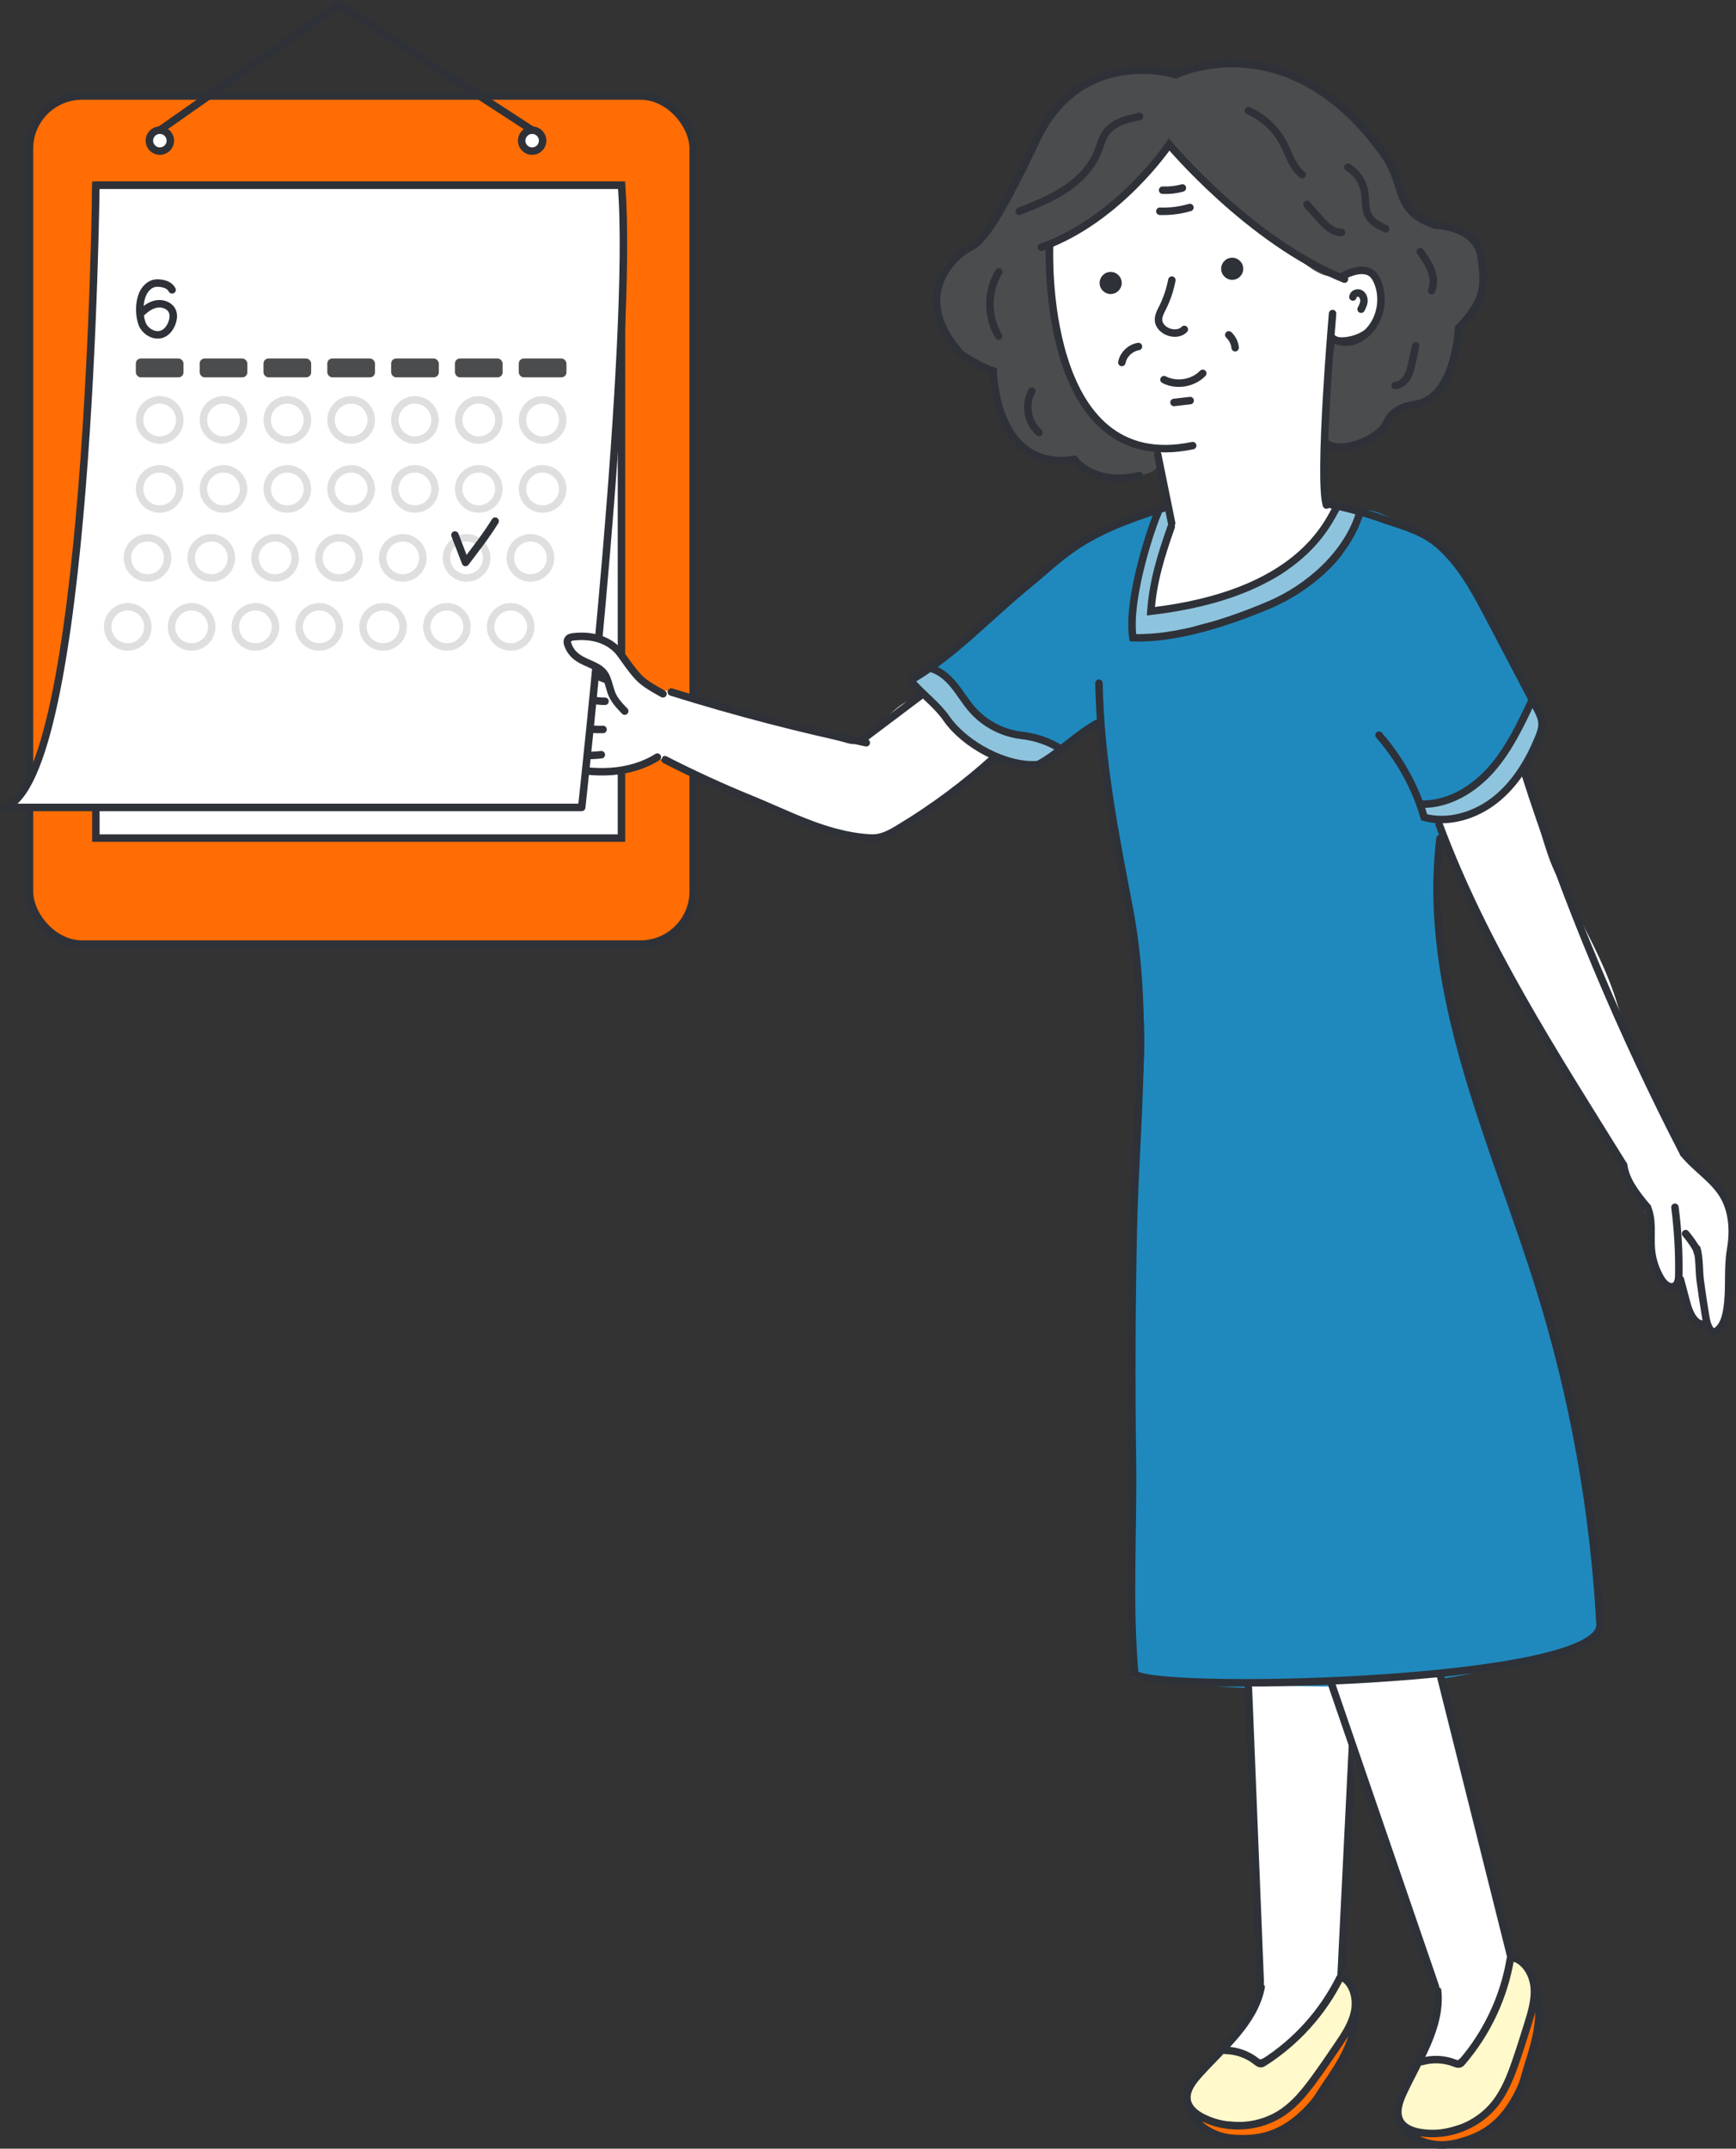 <?xml version="1.0" encoding="UTF-8"?>
<svg id="_圖層_2" data-name="圖層 2" xmlns="http://www.w3.org/2000/svg" viewBox="0 0 536.77 664.2">
  <rect x="0" y="0" width="536.77" height="664.2" fill="#333333" stroke="none"/>
  <g id="_圖層_1-2" data-name="圖層 1">
    <g>
      <path d="M471.39,238.33c-3.68,3.92-7.4,7.87-11.84,10.9-4.44,3.03-9.72,5.11-15.09,4.83,14.9,34.52,32.59,67.84,52.83,99.53,5.6,8.76,11.52,17.72,13.25,27.97.48,2.83.63,5.73,1.38,8.51.88,3.22,2.57,6.22,4.88,8.63.77-.69,2.19-1.07,2.96-1.76,1.38,3.05,2.77,6.11,4.15,9.16.43.95.95,1.99,1.92,2.37.59.23,1.28.19,1.84.49,1.28.69,1.88,3.03,3.24,2.5,1.03-.4.69-1.57.95-2.36.39-1.17,1.21-2.22,1.65-3.39,1.81-4.79.63-10.14,1-15.24.34-4.55,1.93-9.03,1.55-13.58-.26-3.16-1.57-6.2-3.57-8.65-1.98-2.42-4.83-3.33-6.93-5.4-5.1-5.02-9.18-11.93-12.22-18.35-1.31-2.77-2.45-5.63-3.59-8.48-1.31-3.27-2.61-6.54-3.92-9.81-2.04-5.11-4.09-10.24-5.66-15.52-3.13-10.51-8.04-19.51-12.95-29.31-2.05-4.09-4.64-7.9-6.57-12.04-1.66-3.56-2.81-7.34-3.95-11.1-1.88-6.19-3.41-13.71-5.3-19.9Z" style="fill: #fff;"/>
      <path d="M469.25,226.21c-1.28,2.34-2.63,4.65-4.2,6.81-5.85,8.09-14.76,13.91-24.52,16.03-.31,1.16-.47,2.7.58,3.3.38.21.83.24,1.26.26,1.55.07,3.1.14,4.65.21,1.28.06,2.56.11,3.83-.04,2.55-.31,4.91-1.47,7.1-2.81,7.66-4.68,13.78-11.84,17.19-20.14,1.13-2.74,1.97-5.79,1.11-8.62-.53-1.75-2.24-5.32-3.55-2.53-1.17,2.52-2.12,5.08-3.47,7.54Z" style="fill: #8fc4de;"/>
      <path d="M282.46,209.94c-.23.13-.46.31-.51.56-.04.26.13.51.3.71,4.76,5.87,10.25,11.09,15.73,16.3,1.42,1.35,2.85,2.71,4.44,3.86,3.65,2.64,8.01,4.1,12.33,5.39,1.33.4,2.74.79,4.1.49.83-.18,1.59-.61,2.33-1.04,1.68-.97,3.37-1.94,4.82-3.24.31-.28.63-.61.65-1.03.03-.54-.46-.96-.9-1.28-2.93-2.08-6.22-3.63-9.69-4.56-3.95-1.07-8.28-1.41-11.53-3.89-1.65-1.26-2.88-2.98-4.15-4.63-2.45-3.19-5.19-6.26-8.52-8.56-1.35-.93-3.25-2.49-4.66-1.76-.71.37-1.3,1.13-2.09,1.52-.87.42-1.81.69-2.65,1.17Z" style="fill: #8dc3dd;"/>
      <path d="M356.72,159.46c-1.31-1.79-5.58.18-7.45.78-3.5,1.11-6.87,2.63-10.09,4.4-6.47,3.56-12.34,8.08-18.03,12.76-11.03,9.07-21.63,18.67-31.75,28.75,5.27,3.32,7.65,9.72,12.07,14.11,2.55,2.53,6.17,4.97,9.68,5.84,2.68.66,5.39,1.17,8.06,1.84,3.01.76,4.69,1.8,7.1,3.7.13.1.27.21.43.19.11,0,.21-.07.31-.14,2.35-1.6,4.65-3.27,6.89-5.01,1.07-.83,4.07-4.43,5.24-2.67.64.94.51,3.25.68,4.38.85,5.88,1.74,11.76,2.66,17.63,1.84,11.74,3.83,23.47,5.95,35.16,1.04,5.73,2.12,11.46,3.23,17.18,2.61,13.44,2.71,29.03.82,42.6-.48,3.44-1.16,6.85-1.47,10.31-.55,6.22.11,12.45.4,18.67.28,6.04-.35,11.47-1.36,17.38-2.05,12.01-.06,30.56-.12,42.72-.06,10.76-.13,21.77.21,32.52.65,20.62-.55,35.35.09,55.98,46.57,6.27,95.92,5.84,139.61-11.45,1.41-.56,2.9-1.2,3.73-2.47.83-1.28.82-2.91.77-4.44-1.02-30.27-5.81-60.4-14.23-89.5-1.37-4.75-2.85-9.48-4.38-14.18-6.99-21.42-15.31-42.37-22.14-63.84-3.33-10.46-5.92-19.62-7.43-30.53-1.57-11.34-2.5-25.3-1.87-36.71.15-2.74.51-5.31,1.24-7.96.46-1.67,1.1-3.25-1.08-3.81-.89-.23-1.83-.17-2.74-.22-.25-.01-.51-.04-.72-.18-.36-.25-.42-.74-.44-1.18-.05-1.29,0-2.59.15-3.88,5.69-.76,11.37-2.54,15.89-6.07,5.04-3.94,8.25-9.72,11.32-15.34,1.94-3.54,5.47-7.92,4.65-12.21-.91-4.75-3.7-9.31-5.88-13.57-2.35-4.59-4.79-9.13-7.31-13.63-3.79-6.77-8.97-12.72-14.04-18.59-1.49-1.73-3.07-3.43-5.08-4.52-1.46-.79-3.08-1.23-4.69-1.65-3.73-.99-11.63-6.62-15.04-4.37-2.65,1.74-3.71,10.89-5.88,13.61-5.56,6.97-13.14,12.25-21.24,15.87-8.53,3.82-17.69,5.97-26.86,7.59-4.2.74-9.29,2.31-13.56,2.06-3.63-.21-3.56-6.11-3.28-8.72.9-8.39,3.08-16.65,6.44-24.39.45-1.03.92-2.09.95-3.21.02-.7-.13-1.21-.39-1.57Z" style="fill: #1f89bd;"/>
      <path d="M406.62,166.49c-2.2,2.7-4.05,5.34-6.51,7.79-5.13,5.13-12.98,7.52-19.76,9.52-7.82,2.31-15.9,3.7-24.04,4.12.98-8.41,3.17-16.62,5.05-24.88.29-1.29.57-2.66.13-3.9-.45-1.24-1.92-2.21-3.11-1.62-.85.42-1.22,1.42-1.46,2.34-1.07,4-1.74,7.99-2.91,12,0,1.76-1.2,4.11-1.69,5.81-.63,2.17-1.3,4.33-1.89,6.51-1.08,3.92-1.19,7.74-1.04,11.79.02.46.06.97.41,1.28.23.2.55.26.85.3,2.2.32,4.45.31,6.64-.03,5.3-.83,10.12-3.53,15.33-4.78,1.89-.45,3.82-.71,5.72-1.1,7.58-1.57,14.53-5.25,21.31-8.99,6.77-3.73,13.89-7.98,17.13-14.99,1.4-3.03,1.96-6.37,2.51-9.66-1.17-.26-3.15-1.19-4.32-.97-1.1.2-1.66,1.25-2.33,2.07-2.01,2.47-4.02,4.93-6.03,7.4Z" style="fill: #8dc3dd;"/>
      <rect x="9.11" y="29.68" width="205.23" height="262.16" rx="16.28" ry="16.28" style="fill: #ff6d04; stroke: #2e3138; stroke-linecap: round; stroke-miterlimit: 10; stroke-width: 2.31px;"/>
      <rect x="29.64" y="57.27" width="162.52" height="201.8" style="fill: #fff; stroke: #2e3138; stroke-linecap: round; stroke-miterlimit: 10; stroke-width: 2.31px;"/>
      <path d="M271.52,224.52c-1.22,1.27-2.39,2.47-3.53,3.44-1.08.91-2.26,1.87-3.66,2.03-.94.11-1.87-.15-2.78-.41-9.66-2.74-19.32-5.48-28.97-8.22-4.83-1.37-9.66-2.74-14.49-4.11-2.2-.63-4.3-1.64-6.48-2.34-2.82-.9-5.83-1.41-8.71-2.08-.27-.06-.55-.12-.81-.04-.47.15-.66.7-.77,1.18-1.53,6.27-.89,12.85-.12,19.26.06.53.13,1.07.38,1.53-.09-.17,2.21-.57,2.41-.57.86-.02,1.79.14,2.57.53.72.36,1.24,1.01,1.92,1.46.85.56,1.77,1.01,2.69,1.46,14.73,7.2,29.93,13.46,45.46,18.71,3.91,1.32,7.99,2.6,12.1,2.14,4.24-.48,8.03-2.75,11.67-4.97,3.84-2.35,7.69-4.69,11.53-7.04,5.66-3.45,11.55-7.14,14.83-12.9-4.72-.68-8.56-4.13-11.57-7.83-2.65-3.26-6.01-10.58-10.93-10.07-4.9.45-9.01,4.97-12.72,8.84Z" style="fill: #fff;"/>
      <path d="M407.19,167.01c-3.61,4.36-8.05,8.03-13.13,10.51-2.06,1.01-4.22,1.81-6.37,2.62-4.97,1.87-9.95,3.73-14.92,5.6-2.7,1.01-5.41,2.03-8.25,2.53s-5.83.46-8.51-.61c.13-11.56,7.71-22.57,5.24-34.25-.3-1.44-2.1-13.96-2.98-14.13-7.14-1.42-14.83-4.78-19.76-10.13-4.02-4.36-6.27-10.02-8.44-15.54-1.35-3.43-2.7-6.87-4.05-10.3-3.48-8.86-1.62-18.55-1.53-28.07,14.88-5.05,24.97-17.93,35.91-29.21.38-.39.8-.8,1.33-.87.56-.07,1.09.24,1.54.57,2.37,1.72,4.07,4.17,5.89,6.46,3.85,4.85,7.8,9.72,12.73,13.54,2.2,1.71,4.56,3.2,6.91,4.7,4.43,2.81,8.85,5.61,13.28,8.42,1.14.72,2.14,1.36,3.22,1.92.64.33,1.31.64,2.06.92,2.03.77,3.89,2.06,6.09,2.33,3.54.43,7.39-1.9,10.52-.19,1.56.85,2.5,2.53,2.99,4.24,1.12,3.87.25,8.26-2.26,11.41-2.51,3.15-6.59,4.99-10.61,4.77-.61-.03-1.31-.08-1.73.36-.31.32-.37.81-.41,1.26-.95,10.62-1.89,21.25-2.84,31.87-.19,2.09-.37,4.19-.4,6.29-.04,3.82.46,7.62.95,11.41.04.33,2.78.4,3.16,1.14.59,1.15-1,3.64-1.55,4.58-1.21,2.05-2.58,4.01-4.1,5.85Z" style="fill: #fff;"/>
      <path d="M412.89,105.3c-1.24,6.54-1.76,13.19-2.27,19.82-.32,4.16-.65,8.36-.16,12.5,4.92,0,9.84-1.14,14.26-3.29,1.12-.55,2.24-1.17,3.08-2.1.88-.98,1.4-2.23,2.2-3.27,2.76-3.63,8.05-4.05,11.74-6.73,3.02-2.19,4.75-5.74,5.93-9.27,1.19-3.54,1.96-7.24,3.65-10.56,4.07-8.01,9.23-15.19,5.34-24.52-.72-1.73-1.73-3.39-3.17-4.6-2.21-1.87-5.17-2.5-7.9-3.48-3.34-1.2-7.4-3.14-9.73-5.92-2.37-2.83-3.17-6.24-4.49-9.59-.78-1.99-1.92-3.81-3.05-5.62-2.4-3.84-4.81-7.7-7.9-11-3.36-3.59-7.44-6.42-11.48-9.21-4.72-3.27-9.58-6.6-15.15-8.01-5.81-1.47-11.93-.71-17.88.05-5.49.7-10.53,2.38-16.06,2.29-2.42-.04-4.82-.41-7.24-.52-12.42-.53-24.84,6.75-30.45,17.85-1.59,3.14-2.66,6.53-4.32,9.63-2.52,4.69-6.36,8.62-8.57,13.47-.73,1.6-1.27,3.28-2.11,4.83-.71,1.32-1.63,2.52-2.63,3.65-2.55,2.88-5.62,5.31-9.01,7.11-7.09,3.77-7.67,15.67-4.02,22.82,2.69,5.29,8.02,8.65,13.17,11.61.73.42,1.49.85,2.33.93-.25-.4-.44-.84-.54-1.3.21,6.22,1.55,12.4,3.95,18.15.67,1.61,1.44,3.21,2.55,4.55,1.9,2.3,4.66,3.7,7.39,4.88,4.1,1.77,8.79,3.21,12.94,1.57,1.81,2.94,5.16,4.68,8.57,5.27,3.4.6,6.9.19,10.32-.31,2.51-.37,5.54-1.25,6.08-3.73.43-1.99-1.14-3.93-2.98-4.81-1.83-.88-3.92-1.05-5.88-1.6-3.64-1.02-6.79-3.39-9.3-6.21-2.51-2.83-4.44-6.11-6.29-9.41-2.27-4.04-4.47-8.16-5.87-12.58-.94-2.95-1.51-6.01-1.71-9.1-.44-6.99-1.47-13.17-1.33-20.18.02-.89.05-1.82.45-2.62.51-1.02,1.53-1.67,2.5-2.26,3.66-2.23,7.39-4.35,10.98-6.69,9.11-5.94,17.41-13.42,23.03-22.74,2.16,3.96,5.57,7.06,8.96,10.03,10.57,9.28,21.5,18.14,32.77,26.56,2.88,2.15,6.23,4.39,9.76,3.72,2.38-.45,4.47-2.19,6.89-2.19,2.28,0,4.33,1.65,5.35,3.69,1.02,2.04,1.15,4.42.98,6.69-.28,3.6-1.38,7.31-3.98,9.83s-6.69,3.92-9.69,1.9Z" style="fill: #4b4c4e;"/>
      <path d="M410.47,137.26c4.48,2.93,15.93-1.4,18.21-6.5,2.28-5.1,7.49-5.44,9.76-5.96,11.79-2.7,12.54-23.36,12.54-23.36,7.86-8.33,8.34-12.41,7-21.97-1.35-9.56-14.02-9.83-14.02-9.83-13.13-4.13-9.21-12.31-15.87-21.7-29.69-41.9-64.47-24.85-64.47-24.85,0,0-29.2-9.24-43.11,20.09-13.91,29.32-17.48,31.73-21.22,33.67-3.74,1.94-18.53,14.36-2.16,32.59,0,0,4.69,3.37,9.99,5.23,0,0,.26,31.18,25.08,27.36,0,0,5.71,8.28,20.07,5.01" style="fill: none; stroke: #2e3138; stroke-linecap: round; stroke-miterlimit: 10; stroke-width: 2.31px;"/>
      <path d="M322,76.43c23.85-8.43,39.5-31.75,39.5-31.75,0,0,24.94,29.84,54.21,41.61" style="fill: none; stroke: #2e3138; stroke-linecap: round; stroke-miterlimit: 10; stroke-width: 2.31px;"/>
      <path d="M414.85,85.59c1.29-.83,2.73-1.43,4.22-1.77,1.69-.38,3.6-.39,4.99.65.85.63,1.4,1.58,1.82,2.55,2.15,4.94,1.16,11.09-2.44,15.11-1.4,1.56-3.19,2.82-5.21,3.37-2.03.54-4.3.32-6.05-.84" style="fill: none; stroke: #2e3138; stroke-linecap: round; stroke-miterlimit: 10; stroke-width: 2.31px;"/>
      <path d="M324.52,76.3s-2.99,71.33,44.26,61.45" style="fill: none; stroke: #2e3138; stroke-linecap: round; stroke-miterlimit: 10; stroke-width: 2.31px;"/>
      <path d="M412.03,96.93s-4.43,51.2-1.89,59.2" style="fill: none; stroke: #2e3138; stroke-linecap: round; stroke-miterlimit: 10; stroke-width: 2.31px;"/>
      <path d="M385.99,34.2c4.6,2.02,8.47,5.64,10.81,10.08,1.78,3.38,2.82,7.39,5.85,9.72" style="fill: none; stroke: #2e3138; stroke-linecap: round; stroke-miterlimit: 10; stroke-width: 2.31px;"/>
      <path d="M404.12,63.2c1.29,1.46,2.58,2.92,3.87,4.38,1.83,2.08,4.04,4.33,6.81,4.27" style="fill: none; stroke: #2e3138; stroke-linecap: round; stroke-miterlimit: 10; stroke-width: 2.31px;"/>
      <path d="M416.77,51.7c2.71,1.64,4.64,4.49,5.17,7.61.42,2.5,0,5.23,1.24,7.43,1.1,1.96,3.26,3.04,5.3,4.01" style="fill: none; stroke: #2e3138; stroke-linecap: round; stroke-miterlimit: 10; stroke-width: 2.31px;"/>
      <path d="M439.16,77.81c1.26,1.78,2.54,3.59,3.32,5.64.78,2.04,1.01,4.38.17,6.4" style="fill: none; stroke: #2e3138; stroke-linecap: round; stroke-miterlimit: 10; stroke-width: 2.31px;"/>
      <path d="M437.72,106.93l-1.12,5.19c-.33,1.54-.68,3.12-1.49,4.47-.81,1.36-2.17,2.48-3.75,2.58" style="fill: none; stroke: #2e3138; stroke-linecap: round; stroke-miterlimit: 10; stroke-width: 2.31px;"/>
      <path d="M319.04,120.9c-2.3,4.09-1.32,9.73,2.23,12.8" style="fill: none; stroke: #2e3138; stroke-linecap: round; stroke-miterlimit: 10; stroke-width: 2.31px;"/>
      <path d="M308.84,84.05c-3.66,5.92-3.68,13.89-.06,19.83" style="fill: none; stroke: #2e3138; stroke-linecap: round; stroke-miterlimit: 10; stroke-width: 2.31px;"/>
      <path d="M352.37,36.01c-3.84.78-8.04,1.78-10.35,4.94-1.32,1.8-1.81,4.05-2.65,6.12-1.95,4.83-5.8,8.69-10.15,11.54-4.35,2.85-9.23,4.79-14.07,6.7" style="fill: none; stroke: #2e3138; stroke-linecap: round; stroke-miterlimit: 10; stroke-width: 2.31px;"/>
      <path d="M340.02,87.87c.22,1.87,1.92,3.22,3.79,3,1.87-.22,3.22-1.92,3-3.79s-1.92-3.22-3.79-3c-1.88.22-3.22,1.92-3,3.79Z" style="fill: #2e3138;"/>
      <path d="M377.6,83.48c.22,1.87,1.92,3.22,3.79,3,1.87-.22,3.22-1.92,3-3.79-.22-1.87-1.92-3.22-3.79-3-1.88.22-3.22,1.92-3,3.79Z" style="fill: #2e3138;"/>
      <path d="M365.59,58.1c-1.98.56-4.06.79-6.11.69" style="fill: none; stroke: #2e3138; stroke-linecap: round; stroke-miterlimit: 10; stroke-width: 2.31px;"/>
      <path d="M367.92,64.14c-3.01.89-6.16,1.28-9.29,1.17" style="fill: none; stroke: #2e3138; stroke-linecap: round; stroke-miterlimit: 10; stroke-width: 2.31px;"/>
      <path d="M362.34,86.59c-.57,2.98-1.54,5.88-2.9,8.59-.66,1.32-1.43,2.72-1.19,4.17.22,1.33,1.28,2.39,2.48,3.01,1.75.89,4.1.88,5.46-.53" style="fill: none; stroke: #2e3138; stroke-linecap: round; stroke-miterlimit: 10; stroke-width: 2.31px;"/>
      <path d="M371.89,115.41c-3.02,3.12-8.13,3.95-11.98,1.95" style="fill: none; stroke: #2e3138; stroke-linecap: round; stroke-miterlimit: 10; stroke-width: 2.31px;"/>
      <path d="M367.99,123.83c-1.66.19-3.33.39-4.99.58" style="fill: none; stroke: #2e3138; stroke-linecap: round; stroke-miterlimit: 10; stroke-width: 2.31px;"/>
      <path d="M379.94,103.52c1.1,1.03,1.82,2.47,1.97,3.97" style="fill: none; stroke: #2e3138; stroke-linecap: round; stroke-miterlimit: 10; stroke-width: 2.31px;"/>
      <path d="M352.01,107.12c-2.5.39-4.65,2.45-5.14,4.93" style="fill: none; stroke: #2e3138; stroke-linecap: round; stroke-miterlimit: 10; stroke-width: 2.31px;"/>
      <line x1="357.97" y1="140.57" x2="362.27" y2="161.72" style="fill: none; stroke: #2e3138; stroke-linecap: round; stroke-miterlimit: 10; stroke-width: 2.31px;"/>
      <path d="M418.32,91.8c.06-.93,1.25-1.49,2.11-1.13.86.36,1.32,1.36,1.3,2.29-.02.93-.43,1.81-.88,2.62" style="fill: none; stroke: #2e3138; stroke-linecap: round; stroke-miterlimit: 10; stroke-width: 2.31px;"/>
      <path d="M410.94,155.86c5.94,1.2,11.78,2.83,17.48,4.9" style="fill: none; stroke: #2e3138; stroke-linecap: round; stroke-miterlimit: 10; stroke-width: 2.31px;"/>
      <g>
        <path d="M413.57,632.82c-2.41,4.78-5.68,9.12-9.61,12.76-.69.63-1.39,1.25-2.02,1.94-1.15,1.26-2.02,2.75-3.15,4.03-2.68,3.03-6.63,4.63-10.55,5.66-1.58.42-3.19.76-4.82.82-3.48.12-6.86-1.05-10.09-2.33-.35-.14-.71-.28-1.08-.22-.37.06-.71.41-.62.77.05.19.19.33.34.46,2.91,2.58,7.09,3.03,10.97,3.36,4.01.34,8.21.65,11.9-.96,1.06-.46,2.05-1.07,3.04-1.68l4.65-2.87c1.42-.88,7.63-8.44,9.26-11.32,1.32-2.34,2.94-4.52,4.08-6.96.8-1.71,2.05-4.93,1.21-6.82-1.03-2.32-2.98,2.36-3.5,3.38Z" style="fill: #ff6d04;"/>
        <path d="M418.6,521.33c-.64,15.64-1.27,31.27-1.91,46.91-.15,3.65-.03,7.36-.32,11-.27,3.45-.57,6.91-.91,10.38-.5,5.01-.15,10.07-.67,15.07-.12,1.11-.28,2.22-.25,3.33.03,1.2.48,2.14.09,3.28-.69,2.02-1.73,3.9-2.97,5.64-2.54,3.59-5.78,6.59-8.89,9.68-1.28,1.28-2.63,2.51-3.7,3.97-.69.95-1.26,2-2.14,2.77-.86.76-1.95,1.2-3.01,1.62-1.16.46-2.32.93-3.48,1.39-.24.1-.49.2-.76.2-.36,0-.7-.16-1.03-.32-2.97-1.45-6.11-2.55-9.34-3.27,2.18-3.48,4.37-6.95,6.56-10.43.98-1.56,1.97-3.13,2.57-4.87.57-1.64.78-3.38.92-5.12.64-7.63.12-15.31-.4-22.95-.57-8.28-1.13-16.56-1.7-24.83-.47-6.87-.31-13.79-.94-20.67-.12-1.32-.27-2.63-.35-3.95-.1-1.71-.09-3.43-.08-5.14.03-4.44.06-8.87.1-13.31,1.93-1.24,5.36-.6,7.55-.59,2.79.01,5.58.05,8.36.1,5.56.09,11.12.19,16.68.09Z" style="fill: #fff;"/>
        <path d="M403.57,626.9c-2.4,2.29-4.79,4.58-7.29,6.76-1.57,1.37-3.28,2.76-5.34,3.09-2.55.41-5.01-.87-7.41-1.83s-5.34-1.54-7.38.03c-.72.55-1.24,1.31-1.75,2.05-2.32,3.39-4.63,6.78-6.95,10.17-.25.37-.51.76-.53,1.21-.02.43.19.84.42,1.21,1.63,2.63,4.42,4.38,7.38,5.28s6.09,1.06,9.18,1.06c3.34,0,6.77-.16,9.83-1.5,3.89-1.7,6.73-5.09,9.43-8.37,1.19-1.45,2.39-2.9,3.58-4.35,3.32-4.04,6.66-8.09,9.38-12.54,1.84-3.01,3.45-6.43,3.04-9.94-.24-2.1-1.25-4.09-2.75-5.57-.34-.33-.74-.77-1.17-.98-.87-.43-.61-.49-1.13.23-.61.84-.86,2.2-1.36,3.14-2.26,4.21-5.77,7.59-9.19,10.85Z" style="fill: #fff9cb;"/>
        <line x1="419.1" y1="521.05" x2="414.65" y2="610.97" style="fill: none; stroke: #2e3138; stroke-linecap: round; stroke-miterlimit: 10; stroke-width: 2.31px;"/>
        <line x1="386" y1="521.73" x2="389.67" y2="612.83" style="fill: none; stroke: #2e3138; stroke-linecap: round; stroke-miterlimit: 10; stroke-width: 2.31px;"/>
        <path d="M389.95,614.28c-2.18,11.15-12.01,18.81-19.55,27.32-1.96,2.21-3.91,4.98-3.29,7.87.53,2.45,2.77,4.14,5.02,5.24,7.76,3.82,17.57,3.07,24.66-1.87,3.89-2.71,6.9-6.49,9.7-10.33,2.43-3.32,4.75-6.73,7.06-10.13,2.2-3.24,4.46-6.58,5.27-10.42s-.16-8.32-3.36-10.57" style="fill: none; stroke: #2e3138; stroke-linecap: round; stroke-miterlimit: 10; stroke-width: 2.31px;"/>
        <path d="M378.87,633.83c3.46.03,6.91,1.25,9.61,3.42.42.34.89.72,1.43.68.32-.03.6-.2.87-.37,10-6.36,18.22-15.49,23.49-26.1" style="fill: none; stroke: #2e3138; stroke-linecap: round; stroke-miterlimit: 10; stroke-width: 2.31px;"/>
        <path d="M367.62,651.87c2.14,5.73,8.51,9.06,14.63,9.22,6.12.16,14.32,0,23.66-10.69,1.55-1.78,2.68-3.88,4.02-5.82,4.7-6.8,9.61-14.34,8.96-22.58" style="fill: none; stroke: #2e3138; stroke-linecap: round; stroke-miterlimit: 10; stroke-width: 2.31px;"/>
        <path d="M472.51,626.23c-.91,5.27-2.78,10.38-5.49,15-.47.81-.97,1.6-1.37,2.45-.73,1.54-1.13,3.22-1.84,4.77-1.69,3.68-5,6.36-8.44,8.49-1.39.86-2.83,1.65-4.37,2.18-3.29,1.13-6.87.99-10.33.7-.37-.03-.76-.06-1.09.11-.33.17-.56.6-.37.92.1.17.28.26.46.34,3.54,1.62,7.66.84,11.47.03,3.94-.84,8.05-1.77,11.11-4.38.88-.75,1.65-1.62,2.42-2.49,1.2-1.37,2.41-2.73,3.61-4.1,1.1-1.25,4.85-10.29,5.57-13.52.58-2.63,1.5-5.18,1.88-7.85.27-1.87.53-5.31-.83-6.88-1.66-1.92-2.17,3.12-2.36,4.25Z" style="fill: #ff6d04;"/>
        <path d="M444.85,519.03c.07.23.14.45.26.65.55.93,1.11,1.54,1.45,2.65.62,1.96.84,4.01,1.33,6.01,1.01,4.15,1.84,8.34,2.92,12.48,1.97,7.57,3.94,15.14,5.91,22.72.92,3.53,2.11,7.06,2.89,10.62.74,3.38,1.47,6.78,2.15,10.2.98,4.93,2.79,9.68,3.74,14.62.21,1.09.38,2.2.73,3.26.37,1.14,1.08,1.9,1.04,3.12-.07,2.14-.52,4.23-1.2,6.26-1.39,4.17-3.62,7.99-5.69,11.84-.86,1.59-1.79,3.16-2.38,4.87-.38,1.11-.63,2.28-1.24,3.27-.6.98-1.51,1.71-2.41,2.43-.97.78-1.95,1.56-2.92,2.34-.21.16-.42.33-.67.41-.34.11-.72.05-1.08,0-3.26-.52-6.59-.66-9.88-.41,1.08-3.96,2.16-7.92,3.24-11.88.48-1.78.97-3.57,1.04-5.41.07-1.74-.24-3.46-.6-5.16-1.6-7.49-4.34-14.68-7.06-21.84-2.95-7.76-5.9-15.51-8.85-23.27-2.45-6.44-4.3-13.11-6.91-19.5-.5-1.22-1.02-2.44-1.48-3.68-.6-1.61-1.08-3.25-1.57-4.9-1.3-4.39-2.58-8.8-4.3-13.05-.59-1.45-1.07-2.96-1.49-4.46-.55-1.96-1.23-4.01,1.48-4.45.88-.14,1.78-.02,2.66.07,7.04.73,14.11-.52,21.11-1.55,1.95-.29,3.93-.56,5.9-.38.33.03.67.08.96.25.65.4.73,1.19.93,1.89Z" style="fill: #fff;"/>
        <path d="M461.22,623.47c-1.63,2.89-3.26,5.77-5,8.59-1.1,1.77-2.34,3.59-4.21,4.5-2.32,1.13-5.05.62-7.62.41-2.57-.22-5.55.08-7.06,2.18-.53.73-.8,1.61-1.07,2.47l-3.69,11.75c-.13.43-.27.88-.16,1.31.11.42.43.75.75,1.04,2.32,2.04,5.5,2.9,8.6,2.91,3.09.01,6.13-.76,9.09-1.65,3.2-.96,6.43-2.12,8.97-4.29,3.23-2.76,4.96-6.83,6.59-10.75.72-1.73,1.44-3.47,2.16-5.2,2-4.83,4.02-9.67,5.33-14.73.89-3.42,1.43-7.16.02-10.4-.84-1.94-2.39-3.55-4.25-4.53-.42-.22-.93-.52-1.4-.6-.96-.16-.73-.29-1.01.55-.33.98-.18,2.35-.39,3.4-.93,4.69-3.31,8.94-5.63,13.06Z" style="fill: #fff9cb;"/>
        <line x1="445.3" y1="517.68" x2="467.19" y2="605.01" style="fill: none; stroke: #2e3138; stroke-linecap: round; stroke-miterlimit: 10; stroke-width: 2.31px;"/>
        <line x1="411.85" y1="520.96" x2="443.83" y2="614.05" style="fill: none; stroke: #2e3138; stroke-linecap: round; stroke-miterlimit: 10; stroke-width: 2.31px;"/>
        <path d="M444.52,615.36c1.16,11.3-6.02,21.49-10.76,31.82-1.23,2.69-2.29,5.91-.86,8.49,1.22,2.19,3.85,3.15,6.33,3.56,8.53,1.39,17.7-2.17,23.05-8.96,2.94-3.73,4.72-8.22,6.28-12.7,1.36-3.89,2.58-7.81,3.81-11.74,1.17-3.74,2.35-7.6,2.01-11.5s-2.57-7.91-6.29-9.14" style="fill: none; stroke: #2e3138; stroke-linecap: round; stroke-miterlimit: 10; stroke-width: 2.31px;"/>
        <path d="M439.61,637.29c3.32-.98,6.97-.81,10.19.47.5.2,1.06.43,1.57.23.3-.12.52-.37.73-.61,7.72-8.99,12.93-20.11,14.89-31.8" style="fill: none; stroke: #2e3138; stroke-linecap: round; stroke-miterlimit: 10; stroke-width: 2.31px;"/>
        <path d="M434.09,657.82c3.71,4.86,10.78,6.19,16.68,4.56,5.9-1.63,13.7-4.16,19.53-17.11.97-2.15,1.43-4.49,2.15-6.74,2.52-7.88,5.02-16.52,2.01-24.21" style="fill: none; stroke: #2e3138; stroke-linecap: round; stroke-miterlimit: 10; stroke-width: 2.31px;"/>
      </g>
      <path d="M362.15,162.78c-3.05,8.69-5.65,16.86-6.3,26.17,45.74-5.34,54.48-26.88,57.65-32.53" style="fill: none; stroke: #2e3138; stroke-linecap: round; stroke-miterlimit: 10; stroke-width: 2.31px;"/>
      <path d="M358.02,158.56c-1.28,2.47-9.57,25.96-7.74,38.57,13.41.54,29.78-4.89,42.14-10.13,12.35-5.24,24.4-15.89,28.12-28.78" style="fill: none; stroke: #2e3138; stroke-linecap: round; stroke-miterlimit: 10; stroke-width: 2.31px;"/>
      <path d="M359.97,157.01c-26.23,8.04-30.39,14.17-42.68,24.27-12.06,9.91-21.66,20.55-35.01,28.63-.39.24-.48.78-.17,1.12,4.13,4.55,7.54,6.8,10.6,11.16,5.65,8.07,18.41,14.97,28.23,14.17" style="fill: none; stroke: #2e3138; stroke-linecap: round; stroke-miterlimit: 10; stroke-width: 2.31px;"/>
      <path d="M339.8,211.19c.4,23.46,4.96,46.62,9.38,69.66,6.29,32.83,1.96,66.04,1.24,99.37-.51,23.68-.6,47.38-.27,71.06.31,22.13-1.21,43.57.69,65.83.54,6.28,144.9,3.76,143.89-14.99-1.9-35.17-8.18-70.09-18.65-103.72-14.26-45.8-36.56-91.62-30.82-139.24" style="fill: none; stroke: #2e3138; stroke-linecap: round; stroke-miterlimit: 10; stroke-width: 2.31px;"/>
      <path d="M426.39,227.26c6.4,7.37,11.28,16.01,13.95,25.4,7.57,1.99,15.86-.56,22-5.42s10.35-11.79,13.33-19.03c.61-1.49,1.19-3.06,1.11-4.68-.09-1.7-.9-3.26-1.69-4.76-4.93-9.38-9.86-18.76-14.79-28.14-3.55-6.75-7.16-13.59-12.36-19.18-5.2-5.58-8.52-7.17-19.51-10.68" style="fill: none; stroke: #2e3138; stroke-linecap: round; stroke-miterlimit: 10; stroke-width: 2.31px;"/>
      <path d="M439.94,248.59c8.16.02,15.77-4.65,21.17-10.76,5.4-6.12,8.95-13.61,12.43-20.99" style="fill: none; stroke: #2e3138; stroke-linecap: round; stroke-miterlimit: 10; stroke-width: 2.31px;"/>
      <path d="M320.95,236.36c5.8-2.96,12.71-9.92,18.51-12.88" style="fill: none; stroke: #2e3138; stroke-linecap: round; stroke-miterlimit: 10; stroke-width: 2.31px;"/>
      <path d="M287.4,206.51c3.06.67,5.58,2.87,7.56,5.3s3.57,5.17,5.64,7.53c3.86,4.39,9.37,7.29,15.17,7.97,4.28.51,8.14,1.71,12.33,4.24" style="fill: none; stroke: #2e3138; stroke-linecap: round; stroke-miterlimit: 10; stroke-width: 2.31px;"/>
      <path d="M284.43,215.21c-5.98,4.5-11.95,9-17.93,13.5" style="fill: none; stroke: #2e3138; stroke-linecap: round; stroke-miterlimit: 10; stroke-width: 2.31px;"/>
      <path d="M307.03,234.51c-8.86,8-18.48,15.15-28.69,21.33-3.13,1.89-5.66,3.42-9.35,3.21-3.76-.22-7.49-.91-11.12-1.9-8.89-2.42-17.14-6.63-25.64-10.09-9.05-3.69-17.93-7.77-26.63-12.22" style="fill: none; stroke: #2e3138; stroke-linecap: round; stroke-miterlimit: 10; stroke-width: 2.31px;"/>
      <path d="M267.85,229.61c-20.33-4.25-40.46-9.49-60.28-15.68" style="fill: none; stroke: #2e3138; stroke-linecap: round; stroke-miterlimit: 10; stroke-width: 2.31px;"/>
      <g>
        <path d="M471.31,238.49c12.57,39.54,30.19,81.22,49.25,118.06" style="fill: none; stroke: #2e3138; stroke-linecap: round; stroke-miterlimit: 10; stroke-width: 2.31px;"/>
        <path d="M444.94,254.76c13.99,37.56,35.64,70.85,56.77,104.91" style="fill: none; stroke: #2e3138; stroke-linecap: round; stroke-miterlimit: 10; stroke-width: 2.31px;"/>
        <path d="M520.56,356.55c3.91,4.88,9.77,8.18,12.69,13.71,2.57,4.84,2.78,10.75,1.86,16-1.04,5.92-.16,12.2-1.1,18.24-.38,2.42-.98,5.01-2.83,6.62-.48.41-1.14.76-1.73.51-.29-.12-.5-.37-.68-.63-.95-1.36-1.23-3.05-1.49-4.68-.55-3.44-1.1-6.87-1.55-10.32-.43-3.3-.18-6.81-1.04-10" style="fill: none; stroke: #2e3138; stroke-linecap: round; stroke-miterlimit: 10; stroke-width: 2.31px;"/>
        <path d="M509.37,373.21c1.76,3.98.85,8.57,1.22,12.9.28,3.27,1.33,6.47,3.03,9.27.89,1.47,2.6,3,4.12,2.19,1.14-.61,1.32-2.15,1.34-3.45.11-6.99-.29-13.98-1.19-20.92" style="fill: none; stroke: #2e3138; stroke-linecap: round; stroke-miterlimit: 10; stroke-width: 2.31px;"/>
        <path d="M502.03,360.1c.6,4.71,3.71,8.78,7.34,13.11" style="fill: none; stroke: #2e3138; stroke-linecap: round; stroke-linejoin: round; stroke-width: 2.31px;"/>
        <path d="M527.65,408.67c-.43.55-1.22.72-1.9.55s-1.24-.63-1.71-1.14c-1.54-1.68-2.18-3.99-2.76-6.19-.57-2.13-1.13-4.27-1.7-6.4" style="fill: none; stroke: #2e3138; stroke-linecap: round; stroke-miterlimit: 10; stroke-width: 2.31px;"/>
        <path d="M524.81,387.15c-.08-.73-.46-1.39-.85-2.02-.83-1.33-1.76-2.59-2.77-3.79" style="fill: none; stroke: #2e3138; stroke-linecap: round; stroke-miterlimit: 10; stroke-width: 2.31px;"/>
      </g>
      <g>
        <path d="M171.38,201.72c-.97-.7-1.98-1.47-3.18-1.58-3.8-.35-1.39,3.48-2.16,5.22-1.32,2.99-3.84.76-6.29,1.35-2.71.65-2.85,4.74-1.11,6.92,1.74,2.18,4.49,3.32,6.38,5.37-.69,1.72-3.35.51-5.12,1.06-1.44.45-2.15,2.2-1.89,3.68.26,1.49,1.24,2.74,2.25,3.85,7.27,7.94,18.49,12.07,29.18,10.75,3.38-.42,6.67-1.34,9.95-2.26,1.73-.49,3.46-.97,5.19-1.46.56-.16.77-9.65.85-10.69l.43-5.35c.09-1.16.75-3.13-.4-3.88-2.86-1.89-5.53-3.43-8.92-3.88-2.97-.4-5.93-.88-8.84-1.58-5.95-1.44-11.4-3.91-16.34-7.52Z" style="fill: #fff;"/>
        <path d="M192.29,210.94c-1.2.25-2.44-.08-3.61-.46-5.13-1.66-10-4.14-14.36-7.31-1.38-1.01-2.75-2.11-4.39-2.61s-3.64-.24-4.69,1.11c-1.06,1.37-.8,3.41.16,4.86s2.46,2.42,3.92,3.35c5.44,3.46,11.31,6.97,17.75,6.9" style="fill: none; stroke: #2e3138; stroke-linecap: round; stroke-miterlimit: 10; stroke-width: 2.31px;"/>
        <path d="M178.95,215.47c-6.02-1.73-10.53-6.98-16.53-8.8-1.85-.56-4.26-.58-5.27,1.07-.59.97-.48,2.22-.11,3.29.7,1.99,2.18,3.6,3.74,5.02,6.93,6.27,16.34,9.73,25.68,9.44" style="fill: none; stroke: #2e3138; stroke-linecap: round; stroke-miterlimit: 10; stroke-width: 2.31px;"/>
        <path d="M174.99,224.67c-5.91-.65-11.03-6.05-16.87-4.96-.29.05-.59.13-.8.35-.23.23-.28.58-.3.91-.12,1.96.81,3.88,2.15,5.32,1.34,1.44,3.08,2.44,4.85,3.3,6.76,3.26,14.44,4.56,21.9,3.71" style="fill: none; stroke: #2e3138; stroke-linecap: round; stroke-miterlimit: 10; stroke-width: 2.31px;"/>
        <path d="M161.94,229.78c2.7,3.95,7.46,5.95,12.08,7.17,9.74,2.57,20.7,2.44,29.23-2.91" style="fill: none; stroke: #2e3138; stroke-linecap: round; stroke-miterlimit: 10; stroke-width: 2.31px;"/>
      </g>
      <path d="M29.64,57.27s-1.94,185.4-28.49,192.32h178.71s16.19-145.51,12.3-192.32H29.64Z" style="fill: #fff; stroke: #2e3138; stroke-linecap: round; stroke-linejoin: round; stroke-width: 2.31px;"/>
      <path d="M193.16,219.82c-1.72-1.78-3.5-3.65-4.24-6.01-1.37-4.41-1.35-6.24-5.69-8.21-3.26-1.48-6.04-2.38-7.54-6.03-.25-.61-.43-1.34-.09-1.91.36-.6,1.15-.76,1.85-.83,2.65-.27,5.36-.12,7.89.7s4.87,2.34,6.44,4.48c1.82,2.48,3.45,4.96,5.55,7.24,1.97,2.14,5.12,3.8,7.66,5.23" style="fill: #fff; stroke: #2e3138; stroke-linecap: round; stroke-miterlimit: 10; stroke-width: 2.31px;"/>
      <path d="M52.67,43.48c0,1.79-1.45,3.24-3.24,3.24s-3.24-1.45-3.24-3.24,1.45-3.24,3.24-3.24,3.24,1.45,3.24,3.24Z" style="fill: #fff; stroke: #2e3138; stroke-linecap: round; stroke-miterlimit: 10; stroke-width: 2.31px;"/>
      <path d="M167.78,43.48c0,1.79-1.45,3.24-3.24,3.24s-3.24-1.45-3.24-3.24,1.45-3.24,3.24-3.24,3.24,1.45,3.24,3.24Z" style="fill: #fff; stroke: #2e3138; stroke-linecap: round; stroke-miterlimit: 10; stroke-width: 2.31px;"/>
      <polyline points="49.43 40.24 104.75 1.39 164.55 40.24" style="fill: none; stroke: #2e3138; stroke-linecap: round; stroke-miterlimit: 10; stroke-width: 2.31px;"/>
      <g>
        <path d="M49.37,124.77c2.79,0,5.06,2.27,5.06,5.06s-2.27,5.06-5.06,5.06-5.06-2.27-5.06-5.06,2.27-5.06,5.06-5.06M49.37,122.45c-4.07,0-7.37,3.3-7.37,7.37s3.3,7.37,7.37,7.37,7.37-3.3,7.37-7.37-3.3-7.37-7.37-7.37h0Z" style="fill: #dfdfdf;"/>
        <path d="M69.1,124.77c2.79,0,5.06,2.27,5.06,5.06s-2.27,5.06-5.06,5.06-5.06-2.27-5.06-5.06,2.27-5.06,5.06-5.06M69.1,122.45c-4.07,0-7.37,3.3-7.37,7.37s3.3,7.37,7.37,7.37,7.37-3.3,7.37-7.37-3.3-7.37-7.37-7.37h0Z" style="fill: #dfdfdf;"/>
        <path d="M88.84,124.77c2.79,0,5.06,2.27,5.06,5.06s-2.27,5.06-5.06,5.06-5.06-2.27-5.06-5.06,2.27-5.06,5.06-5.06M88.84,122.45c-4.07,0-7.37,3.3-7.37,7.37s3.3,7.37,7.37,7.37,7.37-3.3,7.37-7.37-3.3-7.37-7.37-7.37h0Z" style="fill: #dfdfdf;"/>
        <path d="M108.57,124.77c2.79,0,5.06,2.27,5.06,5.06s-2.27,5.06-5.06,5.06-5.06-2.27-5.06-5.06,2.27-5.06,5.06-5.06M108.57,122.45c-4.07,0-7.37,3.3-7.37,7.37s3.3,7.37,7.37,7.37,7.37-3.3,7.37-7.37-3.3-7.37-7.37-7.37h0Z" style="fill: #dfdfdf;"/>
        <path d="M128.3,124.77c2.79,0,5.06,2.27,5.06,5.06s-2.27,5.06-5.06,5.06-5.06-2.27-5.06-5.06,2.27-5.06,5.06-5.06M128.3,122.45c-4.07,0-7.37,3.3-7.37,7.37s3.3,7.37,7.37,7.37,7.37-3.3,7.37-7.37-3.3-7.37-7.37-7.37h0Z" style="fill: #dfdfdf;"/>
        <path d="M148.04,124.77c2.79,0,5.06,2.27,5.06,5.06s-2.27,5.06-5.06,5.06-5.06-2.27-5.06-5.06,2.27-5.06,5.06-5.06M148.04,122.45c-4.07,0-7.37,3.3-7.37,7.37s3.3,7.37,7.37,7.37,7.37-3.3,7.37-7.37-3.3-7.37-7.37-7.37h0Z" style="fill: #dfdfdf;"/>
        <path d="M167.77,124.77c2.79,0,5.06,2.27,5.06,5.06s-2.27,5.06-5.06,5.06-5.06-2.27-5.06-5.06,2.27-5.06,5.06-5.06M167.77,122.45c-4.07,0-7.37,3.3-7.37,7.37s3.3,7.37,7.37,7.37,7.37-3.3,7.37-7.37-3.3-7.37-7.37-7.37h0Z" style="fill: #dfdfdf;"/>
      </g>
      <g>
        <path d="M49.37,146.09c2.79,0,5.06,2.27,5.06,5.06s-2.27,5.06-5.06,5.06-5.06-2.27-5.06-5.06,2.27-5.06,5.06-5.06M49.37,143.77c-4.07,0-7.37,3.3-7.37,7.37s3.3,7.37,7.37,7.37,7.37-3.3,7.37-7.37-3.3-7.37-7.37-7.37h0Z" style="fill: #dfdfdf;"/>
        <path d="M69.1,146.09c2.79,0,5.06,2.27,5.06,5.06s-2.27,5.06-5.06,5.06-5.06-2.27-5.06-5.06,2.27-5.06,5.06-5.06M69.1,143.77c-4.07,0-7.37,3.3-7.37,7.37s3.3,7.37,7.37,7.37,7.37-3.3,7.37-7.37-3.3-7.37-7.37-7.37h0Z" style="fill: #dfdfdf;"/>
        <path d="M88.84,146.09c2.79,0,5.06,2.27,5.06,5.06s-2.27,5.06-5.06,5.06-5.06-2.27-5.06-5.06,2.27-5.06,5.06-5.06M88.84,143.77c-4.07,0-7.37,3.3-7.37,7.37s3.3,7.37,7.37,7.37,7.37-3.3,7.37-7.37-3.3-7.37-7.37-7.37h0Z" style="fill: #dfdfdf;"/>
        <path d="M108.57,146.09c2.79,0,5.06,2.27,5.06,5.06s-2.27,5.06-5.06,5.06-5.06-2.27-5.06-5.06,2.27-5.06,5.06-5.06M108.57,143.77c-4.07,0-7.37,3.3-7.37,7.37s3.3,7.37,7.37,7.37,7.37-3.3,7.37-7.37-3.3-7.37-7.37-7.37h0Z" style="fill: #dfdfdf;"/>
        <path d="M128.3,146.09c2.79,0,5.06,2.27,5.06,5.06s-2.27,5.06-5.06,5.06-5.06-2.27-5.06-5.06,2.27-5.06,5.06-5.06M128.3,143.77c-4.07,0-7.37,3.3-7.37,7.37s3.3,7.37,7.37,7.37,7.37-3.3,7.37-7.37-3.3-7.37-7.37-7.37h0Z" style="fill: #dfdfdf;"/>
        <path d="M148.04,146.09c2.79,0,5.06,2.27,5.06,5.06s-2.27,5.06-5.06,5.06-5.06-2.27-5.06-5.06,2.27-5.06,5.06-5.06M148.04,143.77c-4.07,0-7.37,3.3-7.37,7.37s3.3,7.37,7.37,7.37,7.37-3.3,7.37-7.37-3.3-7.37-7.37-7.37h0Z" style="fill: #dfdfdf;"/>
        <path d="M167.77,146.09c2.79,0,5.06,2.27,5.06,5.06s-2.27,5.06-5.06,5.06-5.06-2.27-5.06-5.06,2.27-5.06,5.06-5.06M167.77,143.77c-4.07,0-7.37,3.3-7.37,7.37s3.3,7.37,7.37,7.37,7.37-3.3,7.37-7.37-3.3-7.37-7.37-7.37h0Z" style="fill: #dfdfdf;"/>
      </g>
      <g>
        <path d="M45.61,167.4c2.79,0,5.06,2.27,5.06,5.06s-2.27,5.06-5.06,5.06-5.06-2.27-5.06-5.06,2.27-5.06,5.06-5.06M45.61,165.09c-4.07,0-7.37,3.3-7.37,7.37s3.3,7.37,7.37,7.37,7.37-3.3,7.37-7.37-3.3-7.37-7.37-7.37h0Z" style="fill: #dfdfdf;"/>
        <path d="M65.34,167.4c2.79,0,5.06,2.27,5.06,5.06s-2.27,5.06-5.06,5.06-5.06-2.27-5.06-5.06,2.27-5.06,5.06-5.06M65.34,165.09c-4.07,0-7.37,3.3-7.37,7.37s3.3,7.37,7.37,7.37,7.37-3.3,7.37-7.37-3.3-7.37-7.37-7.37h0Z" style="fill: #dfdfdf;"/>
        <path d="M85.07,167.4c2.79,0,5.06,2.27,5.06,5.06s-2.27,5.06-5.06,5.06-5.06-2.27-5.06-5.06,2.27-5.06,5.06-5.06M85.07,165.09c-4.07,0-7.37,3.3-7.37,7.37s3.3,7.37,7.37,7.37,7.37-3.3,7.37-7.37-3.3-7.37-7.37-7.37h0Z" style="fill: #dfdfdf;"/>
        <path d="M104.81,167.4c2.79,0,5.06,2.27,5.06,5.06s-2.27,5.06-5.06,5.06-5.06-2.27-5.06-5.06,2.27-5.06,5.06-5.06M104.81,165.09c-4.07,0-7.37,3.3-7.37,7.37s3.3,7.37,7.37,7.37,7.37-3.3,7.37-7.37-3.3-7.37-7.37-7.37h0Z" style="fill: #dfdfdf;"/>
        <path d="M124.54,167.4c2.79,0,5.06,2.27,5.06,5.06s-2.27,5.06-5.06,5.06-5.06-2.27-5.06-5.06,2.27-5.06,5.06-5.06M124.54,165.09c-4.07,0-7.37,3.3-7.37,7.37s3.3,7.37,7.37,7.37,7.37-3.3,7.37-7.37-3.3-7.37-7.37-7.37h0Z" style="fill: #dfdfdf;"/>
        <path d="M144.27,167.4c2.79,0,5.06,2.27,5.06,5.06s-2.27,5.06-5.06,5.06-5.06-2.27-5.06-5.06,2.27-5.06,5.06-5.06M144.27,165.09c-4.07,0-7.37,3.3-7.37,7.37s3.3,7.37,7.37,7.37,7.37-3.3,7.37-7.37-3.3-7.37-7.37-7.37h0Z" style="fill: #dfdfdf;"/>
        <path d="M164.01,167.4c2.79,0,5.06,2.27,5.06,5.06s-2.27,5.06-5.06,5.06-5.06-2.27-5.06-5.06,2.27-5.06,5.06-5.06M164.01,165.09c-4.07,0-7.37,3.3-7.37,7.37s3.3,7.37,7.37,7.37,7.37-3.3,7.37-7.37-3.3-7.37-7.37-7.37h0Z" style="fill: #dfdfdf;"/>
      </g>
      <g>
        <path d="M39.51,188.72c2.79,0,5.06,2.27,5.06,5.06s-2.27,5.06-5.06,5.06-5.06-2.27-5.06-5.06,2.27-5.06,5.06-5.06M39.51,186.41c-4.07,0-7.37,3.3-7.37,7.37s3.3,7.37,7.37,7.37,7.37-3.3,7.37-7.37-3.3-7.37-7.37-7.37h0Z" style="fill: #dfdfdf;"/>
        <path d="M59.24,188.72c2.79,0,5.06,2.27,5.06,5.06s-2.27,5.06-5.06,5.06-5.06-2.27-5.06-5.06,2.27-5.06,5.06-5.06M59.24,186.41c-4.07,0-7.37,3.3-7.37,7.37s3.3,7.37,7.37,7.37,7.37-3.3,7.37-7.37-3.3-7.37-7.37-7.37h0Z" style="fill: #dfdfdf;"/>
        <path d="M78.98,188.72c2.79,0,5.06,2.27,5.06,5.06s-2.27,5.06-5.06,5.06-5.06-2.27-5.06-5.06,2.27-5.06,5.06-5.06M78.98,186.41c-4.07,0-7.37,3.3-7.37,7.37s3.3,7.37,7.37,7.37,7.37-3.3,7.37-7.37-3.3-7.37-7.37-7.37h0Z" style="fill: #dfdfdf;"/>
        <path d="M98.71,188.72c2.79,0,5.06,2.27,5.06,5.06s-2.27,5.06-5.06,5.06-5.06-2.27-5.06-5.06,2.27-5.06,5.06-5.06M98.71,186.41c-4.07,0-7.37,3.3-7.37,7.37s3.3,7.37,7.37,7.37,7.37-3.3,7.37-7.37-3.3-7.37-7.37-7.37h0Z" style="fill: #dfdfdf;"/>
        <path d="M118.44,188.72c2.79,0,5.06,2.27,5.06,5.06s-2.27,5.06-5.06,5.06-5.06-2.27-5.06-5.06,2.27-5.06,5.06-5.06M118.44,186.41c-4.07,0-7.37,3.3-7.37,7.37s3.3,7.37,7.37,7.37,7.37-3.3,7.37-7.37-3.3-7.37-7.37-7.37h0Z" style="fill: #dfdfdf;"/>
        <path d="M138.18,188.72c2.79,0,5.06,2.27,5.06,5.06s-2.27,5.06-5.06,5.06-5.06-2.27-5.06-5.06,2.27-5.06,5.06-5.06M138.18,186.41c-4.07,0-7.37,3.3-7.37,7.37s3.3,7.37,7.37,7.37,7.37-3.3,7.37-7.37-3.3-7.37-7.37-7.37h0Z" style="fill: #dfdfdf;"/>
        <path d="M157.91,188.72c2.79,0,5.06,2.27,5.06,5.06s-2.27,5.06-5.06,5.06-5.06-2.27-5.06-5.06,2.27-5.06,5.06-5.06M157.91,186.41c-4.07,0-7.37,3.3-7.37,7.37s3.3,7.37,7.37,7.37,7.37-3.3,7.37-7.37-3.3-7.37-7.37-7.37h0Z" style="fill: #dfdfdf;"/>
      </g>
      <rect x="42" y="110.82" width="14.74" height="5.83" rx="1.55" ry="1.55" style="fill: #4b4c4e;"/>
      <rect x="61.74" y="110.82" width="14.74" height="5.83" rx="1.55" ry="1.55" style="fill: #4b4c4e;"/>
      <rect x="81.47" y="110.82" width="14.74" height="5.83" rx="1.55" ry="1.55" style="fill: #4b4c4e;"/>
      <rect x="101.2" y="110.82" width="14.74" height="5.83" rx="1.55" ry="1.55" style="fill: #4b4c4e;"/>
      <rect x="120.94" y="110.82" width="14.74" height="5.83" rx="1.55" ry="1.55" style="fill: #4b4c4e;"/>
      <rect x="140.67" y="110.82" width="14.74" height="5.83" rx="1.55" ry="1.55" style="fill: #4b4c4e;"/>
      <rect x="160.4" y="110.82" width="14.74" height="5.83" rx="1.55" ry="1.55" style="fill: #4b4c4e;"/>
      <path d="M140.67,165.39l3.27,8.49c3.47-4.64,6.01-7.72,9.16-12.78" style="fill: none; stroke: #2e3138; stroke-linecap: round; stroke-linejoin: round; stroke-width: 2.31px;"/>
      <path d="M53.21,89.6c-.74-1.36-2.09-1.85-3.62-2.05-1.79-.24-3.08.21-4.34,1.57-2.3,2.49-2.44,7.52-1.41,10.69.86,2.66,4.1,4.55,6.62,3.33,1.25-.61,2.11-1.82,2.63-3.1.48-1.2.71-2.57.22-3.77-.71-1.74-2.83-2.6-4.7-2.34-1.87.26-3.49,1.42-4.84,2.73" style="fill: none; stroke: #2e3138; stroke-linecap: round; stroke-linejoin: round; stroke-width: 2.31px;"/>
    </g>
  </g>
</svg>